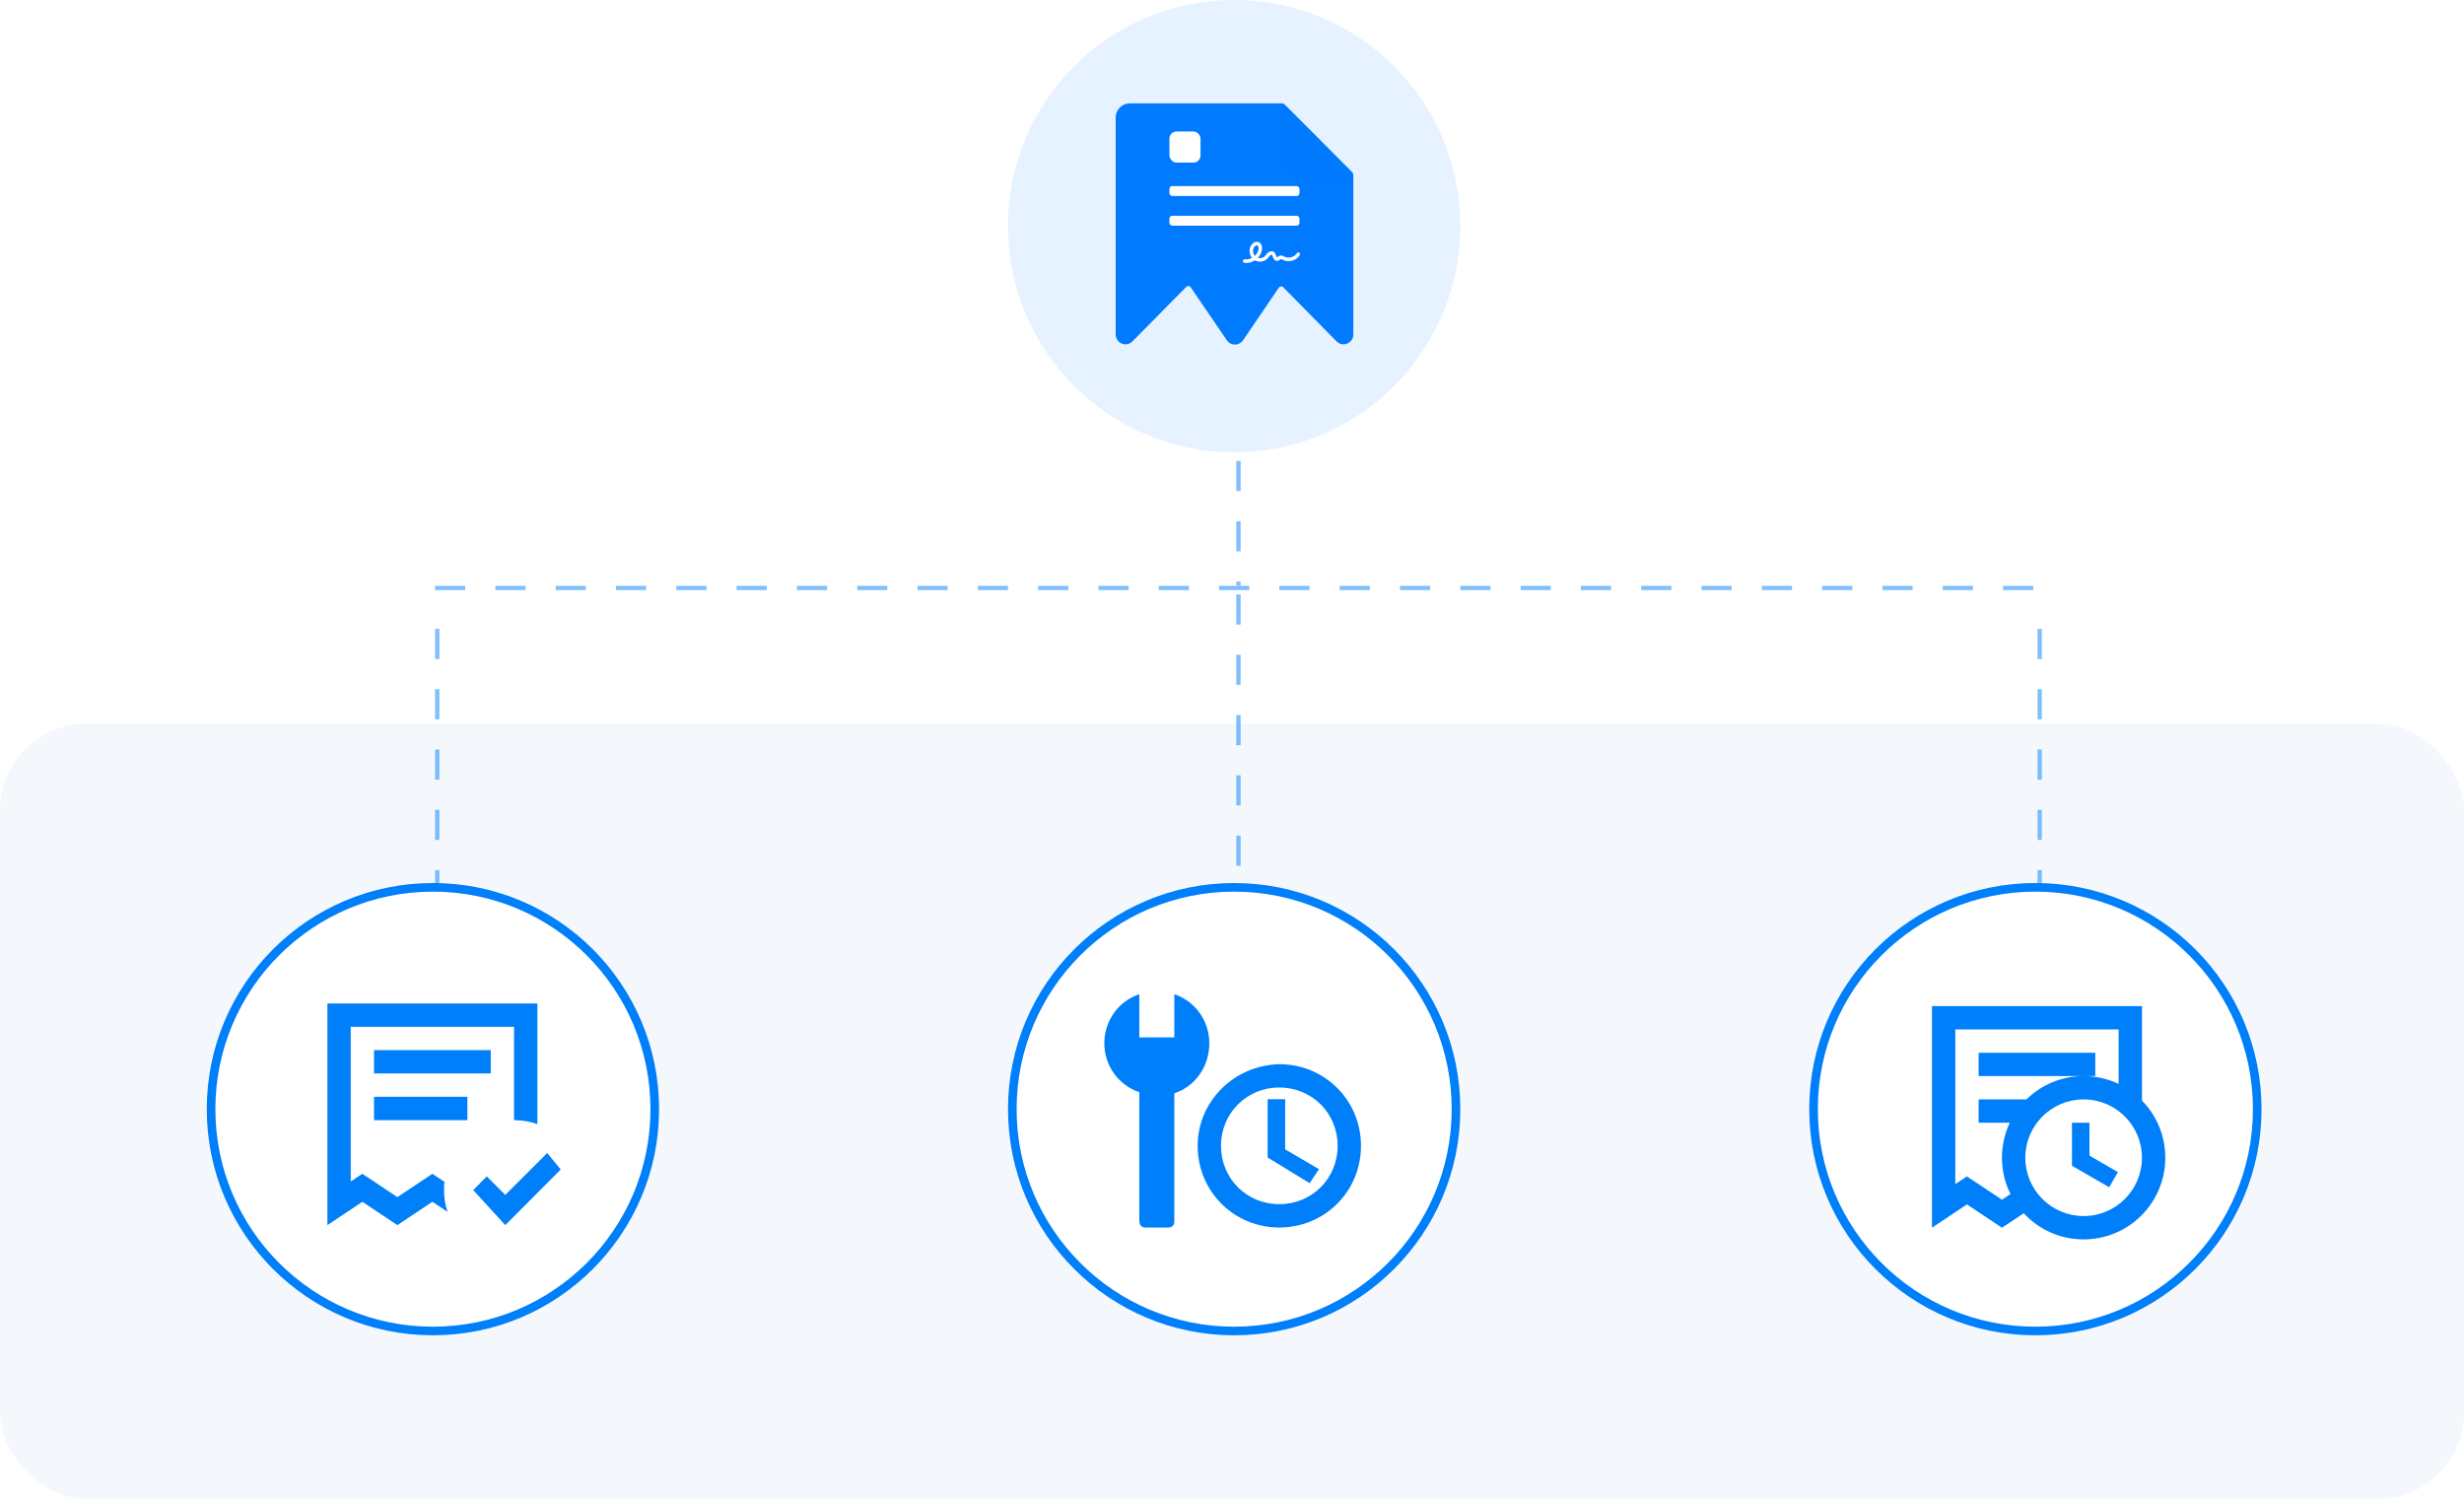 <svg width="572" height="348" viewBox="0 0 572 348" fill="none" xmlns="http://www.w3.org/2000/svg">
<rect y="168" width="572" height="180" rx="20" fill="#F4F8FD"/>
<g opacity="0.5">
<line x1="287.5" y1="107" x2="287.5" y2="136" stroke="#007FFA" stroke-dasharray="7 7"/>
<line x1="101.5" y1="146" x2="101.5" y2="223" stroke="#007FFA" stroke-dasharray="7 7"/>
<line x1="287.5" y1="138" x2="287.5" y2="223" stroke="#007FFA" stroke-dasharray="7 7"/>
<line x1="473.5" y1="146" x2="473.5" y2="223" stroke="#007FFA" stroke-dasharray="7 7"/>
<line x1="101" y1="136.5" x2="474" y2="136.5" stroke="#007FFA" stroke-dasharray="7 7"/>
</g>
<circle opacity="0.1" cx="286.5" cy="52.5" r="52.5" fill="#0079FF"/>
<path d="M314.165 40.655V45.6V77.634C314.165 79.683 311.717 80.707 310.282 79.257L297.888 66.682C297.597 66.387 297.11 66.431 296.877 66.773L288.554 79.008C288.543 79.024 288.527 79.034 288.516 79.05C288.303 79.348 288.022 79.59 287.698 79.755C287.373 79.92 287.014 80.004 286.651 80C286.287 79.996 285.93 79.903 285.609 79.731C285.288 79.558 285.013 79.31 284.807 79.008L276.402 66.675C276.17 66.334 275.683 66.29 275.393 66.584L262.884 79.257C262.789 79.353 262.686 79.441 262.575 79.519C261.126 80.56 259 79.542 259 77.634V27.282C259 25.469 260.469 24 262.282 24H297.57C297.831 24 298.082 24.104 298.267 24.289L305.748 31.777L313.879 39.961C314.062 40.145 314.165 40.395 314.165 40.655Z" fill="#007AFF"/>
<g filter="url(#filter0_d_15080_9424)">
<path d="M297.922 24.081L314.105 40.357L302.91 40.238C301.611 40.239 300.365 39.719 299.445 38.792C298.525 37.865 298.007 36.608 298.003 35.295L297.922 24.081Z" fill="#0079FF"/>
</g>
<path fill-rule="evenodd" clip-rule="evenodd" d="M289.327 61.049C289.181 61.049 289.035 61.042 288.889 61.02C288.667 60.992 288.515 60.784 288.542 60.554C288.57 60.325 288.771 60.167 288.994 60.196C289.556 60.275 290.132 60.146 290.639 59.873C290.035 59.092 289.903 57.938 290.389 57.048C290.764 56.36 291.603 55.873 292.318 56.267C292.638 56.446 292.853 56.762 292.943 57.185C293.006 57.5 292.999 57.866 292.908 58.217C292.756 58.827 292.436 59.393 291.992 59.859C292.568 60.038 293.262 59.888 293.679 59.429C293.755 59.35 293.825 59.249 293.901 59.149C294.026 58.984 294.151 58.819 294.324 58.669C294.498 58.518 294.706 58.404 294.914 58.353C295.178 58.289 295.435 58.318 295.65 58.447C296.011 58.654 296.136 59.034 296.233 59.336C296.247 59.371 296.254 59.407 296.268 59.436C296.344 59.651 296.442 59.744 296.469 59.751C296.504 59.751 296.601 59.672 296.664 59.622C296.789 59.522 296.941 59.4 297.15 59.343C297.524 59.242 297.858 59.414 298.1 59.543C298.128 59.558 298.163 59.572 298.191 59.594C299.149 60.067 300.467 59.701 301.064 58.798C301.189 58.611 301.439 58.561 301.62 58.69C301.8 58.819 301.849 59.077 301.724 59.264C301.328 59.873 300.703 60.318 299.968 60.519C299.239 60.719 298.482 60.662 297.844 60.339C297.809 60.325 297.774 60.303 297.74 60.289C297.594 60.217 297.427 60.131 297.344 60.153C297.295 60.167 297.219 60.224 297.15 60.282C297.004 60.397 296.796 60.562 296.518 60.576C296.504 60.576 296.483 60.576 296.469 60.576C296.06 60.576 295.706 60.26 295.511 59.715C295.497 59.68 295.484 59.644 295.47 59.601C295.407 59.407 295.338 59.214 295.248 59.156C295.164 59.106 294.977 59.163 294.845 59.285C294.734 59.386 294.637 59.515 294.533 59.651C294.449 59.758 294.359 59.88 294.262 59.988C293.804 60.49 293.144 60.748 292.492 60.748C292.075 60.748 291.659 60.64 291.298 60.432C290.68 60.841 290 61.049 289.327 61.049ZM291.777 56.962C291.527 56.962 291.229 57.192 291.083 57.464C290.757 58.066 290.861 58.884 291.298 59.407C291.701 59.034 291.999 58.554 292.131 58.016C292.228 57.622 292.193 57.149 291.937 57.005C291.888 56.977 291.832 56.962 291.777 56.962Z" fill="white"/>
<rect x="271.473" y="30.526" width="7.22" height="7.22" rx="1.641" fill="white"/>
<rect x="271.473" y="43.2" width="30.195" height="2.297" rx="0.656" fill="white"/>
<rect x="271.473" y="50.092" width="30.195" height="2.297" rx="0.656" fill="white"/>
<circle cx="286.5" cy="257.5" r="51.5" fill="white" stroke="#007FFA" stroke-width="2"/>
<path d="M280.734 242.183C280.734 237.037 277.484 232.433 272.609 230.808V240.828H264.484V230.808C259.609 232.433 256.359 237.037 256.359 242.183C256.359 247.328 259.609 251.933 264.484 253.558V283.349C264.484 284.433 265.026 284.974 265.839 284.974H271.255C272.068 284.974 272.609 284.433 272.609 283.62V253.828C277.484 252.203 280.734 247.599 280.734 242.183ZM296.984 247.058C286.422 247.328 278.026 255.724 278.026 266.016C278.026 276.578 286.422 284.974 296.984 284.974C307.547 284.974 315.943 276.578 315.943 266.016C315.943 255.453 307.547 247.058 296.984 247.058ZM296.984 279.558C289.401 279.558 283.443 273.599 283.443 266.016C283.443 258.433 289.401 252.474 296.984 252.474C304.568 252.474 310.526 258.433 310.526 266.016C310.526 273.599 304.568 279.558 296.984 279.558ZM294.276 255.183V268.724L304.026 274.683L306.193 271.433L298.339 266.828V255.183H294.276Z" fill="#007FFA"/>
<circle cx="472.5" cy="257.5" r="51.5" fill="white" stroke="#007FFA" stroke-width="2"/>
<path d="M486.409 249.818H459.326V244.402H486.409V249.818ZM480.992 260.652V270.645L489.632 275.629L491.663 272.108L485.055 268.289V260.652H480.992ZM464.742 285.027L469.807 281.668C473.246 285.406 478.203 287.735 483.701 287.735C494.182 287.735 502.659 279.258 502.659 268.777C502.659 263.604 500.601 258.918 497.242 255.506V233.568H448.492V285.027L456.617 279.61L464.742 285.027ZM464.742 278.527L456.617 273.11L453.909 274.898V238.985H491.826V251.633C489.361 250.468 486.598 249.818 483.701 249.818C478.528 249.818 473.842 251.877 470.43 255.235H459.326V260.652H466.557C465.392 263.116 464.742 265.879 464.742 268.777C464.742 271.81 465.446 274.654 466.719 277.2L464.742 278.527ZM483.701 282.318C476.226 282.318 470.159 276.252 470.159 268.777C470.159 261.302 476.226 255.235 483.701 255.235C491.176 255.235 497.242 261.302 497.242 268.777C497.242 276.252 491.176 282.318 483.701 282.318Z" fill="#007FFA"/>
<circle cx="100.5" cy="257.5" r="51.5" fill="white" stroke="#007FFA" stroke-width="2"/>
<path d="M100.375 279.006L103.896 281.335C103.354 279.764 103.083 278.058 103.083 276.297C103.083 275.647 103.083 274.943 103.192 274.374L100.375 272.506L92.25 277.922L84.125 272.506L81.417 274.293V238.381H119.333V260.047C121.229 260.047 123.044 260.372 124.75 260.968V232.964H76V284.422L84.125 279.006L92.25 284.422L100.375 279.006ZM113.917 249.214V243.797H86.833V249.214H113.917ZM108.5 260.047V254.631H86.833V260.047H108.5ZM109.854 276.297L117.302 284.422L130.167 271.503L127.025 267.685L117.302 277.408L112.996 273.101L109.854 276.297Z" fill="#007FFA"/>
<defs>
<filter id="filter0_d_15080_9424" x="295.253" y="22.747" width="21.52" height="21.612" filterUnits="userSpaceOnUse" color-interpolation-filters="sRGB">
<feFlood flood-opacity="0" result="BackgroundImageFix"/>
<feColorMatrix in="SourceAlpha" type="matrix" values="0 0 0 0 0 0 0 0 0 0 0 0 0 0 0 0 0 0 127 0" result="hardAlpha"/>
<feOffset dy="1.334"/>
<feGaussianBlur stdDeviation="1.334"/>
<feColorMatrix type="matrix" values="0 0 0 0 0 0 0 0 0 0 0 0 0 0 0 0 0 0 0.15 0"/>
<feBlend mode="normal" in2="BackgroundImageFix" result="effect1_dropShadow_15080_9424"/>
<feBlend mode="normal" in="SourceGraphic" in2="effect1_dropShadow_15080_9424" result="shape"/>
</filter>
</defs>
</svg>
